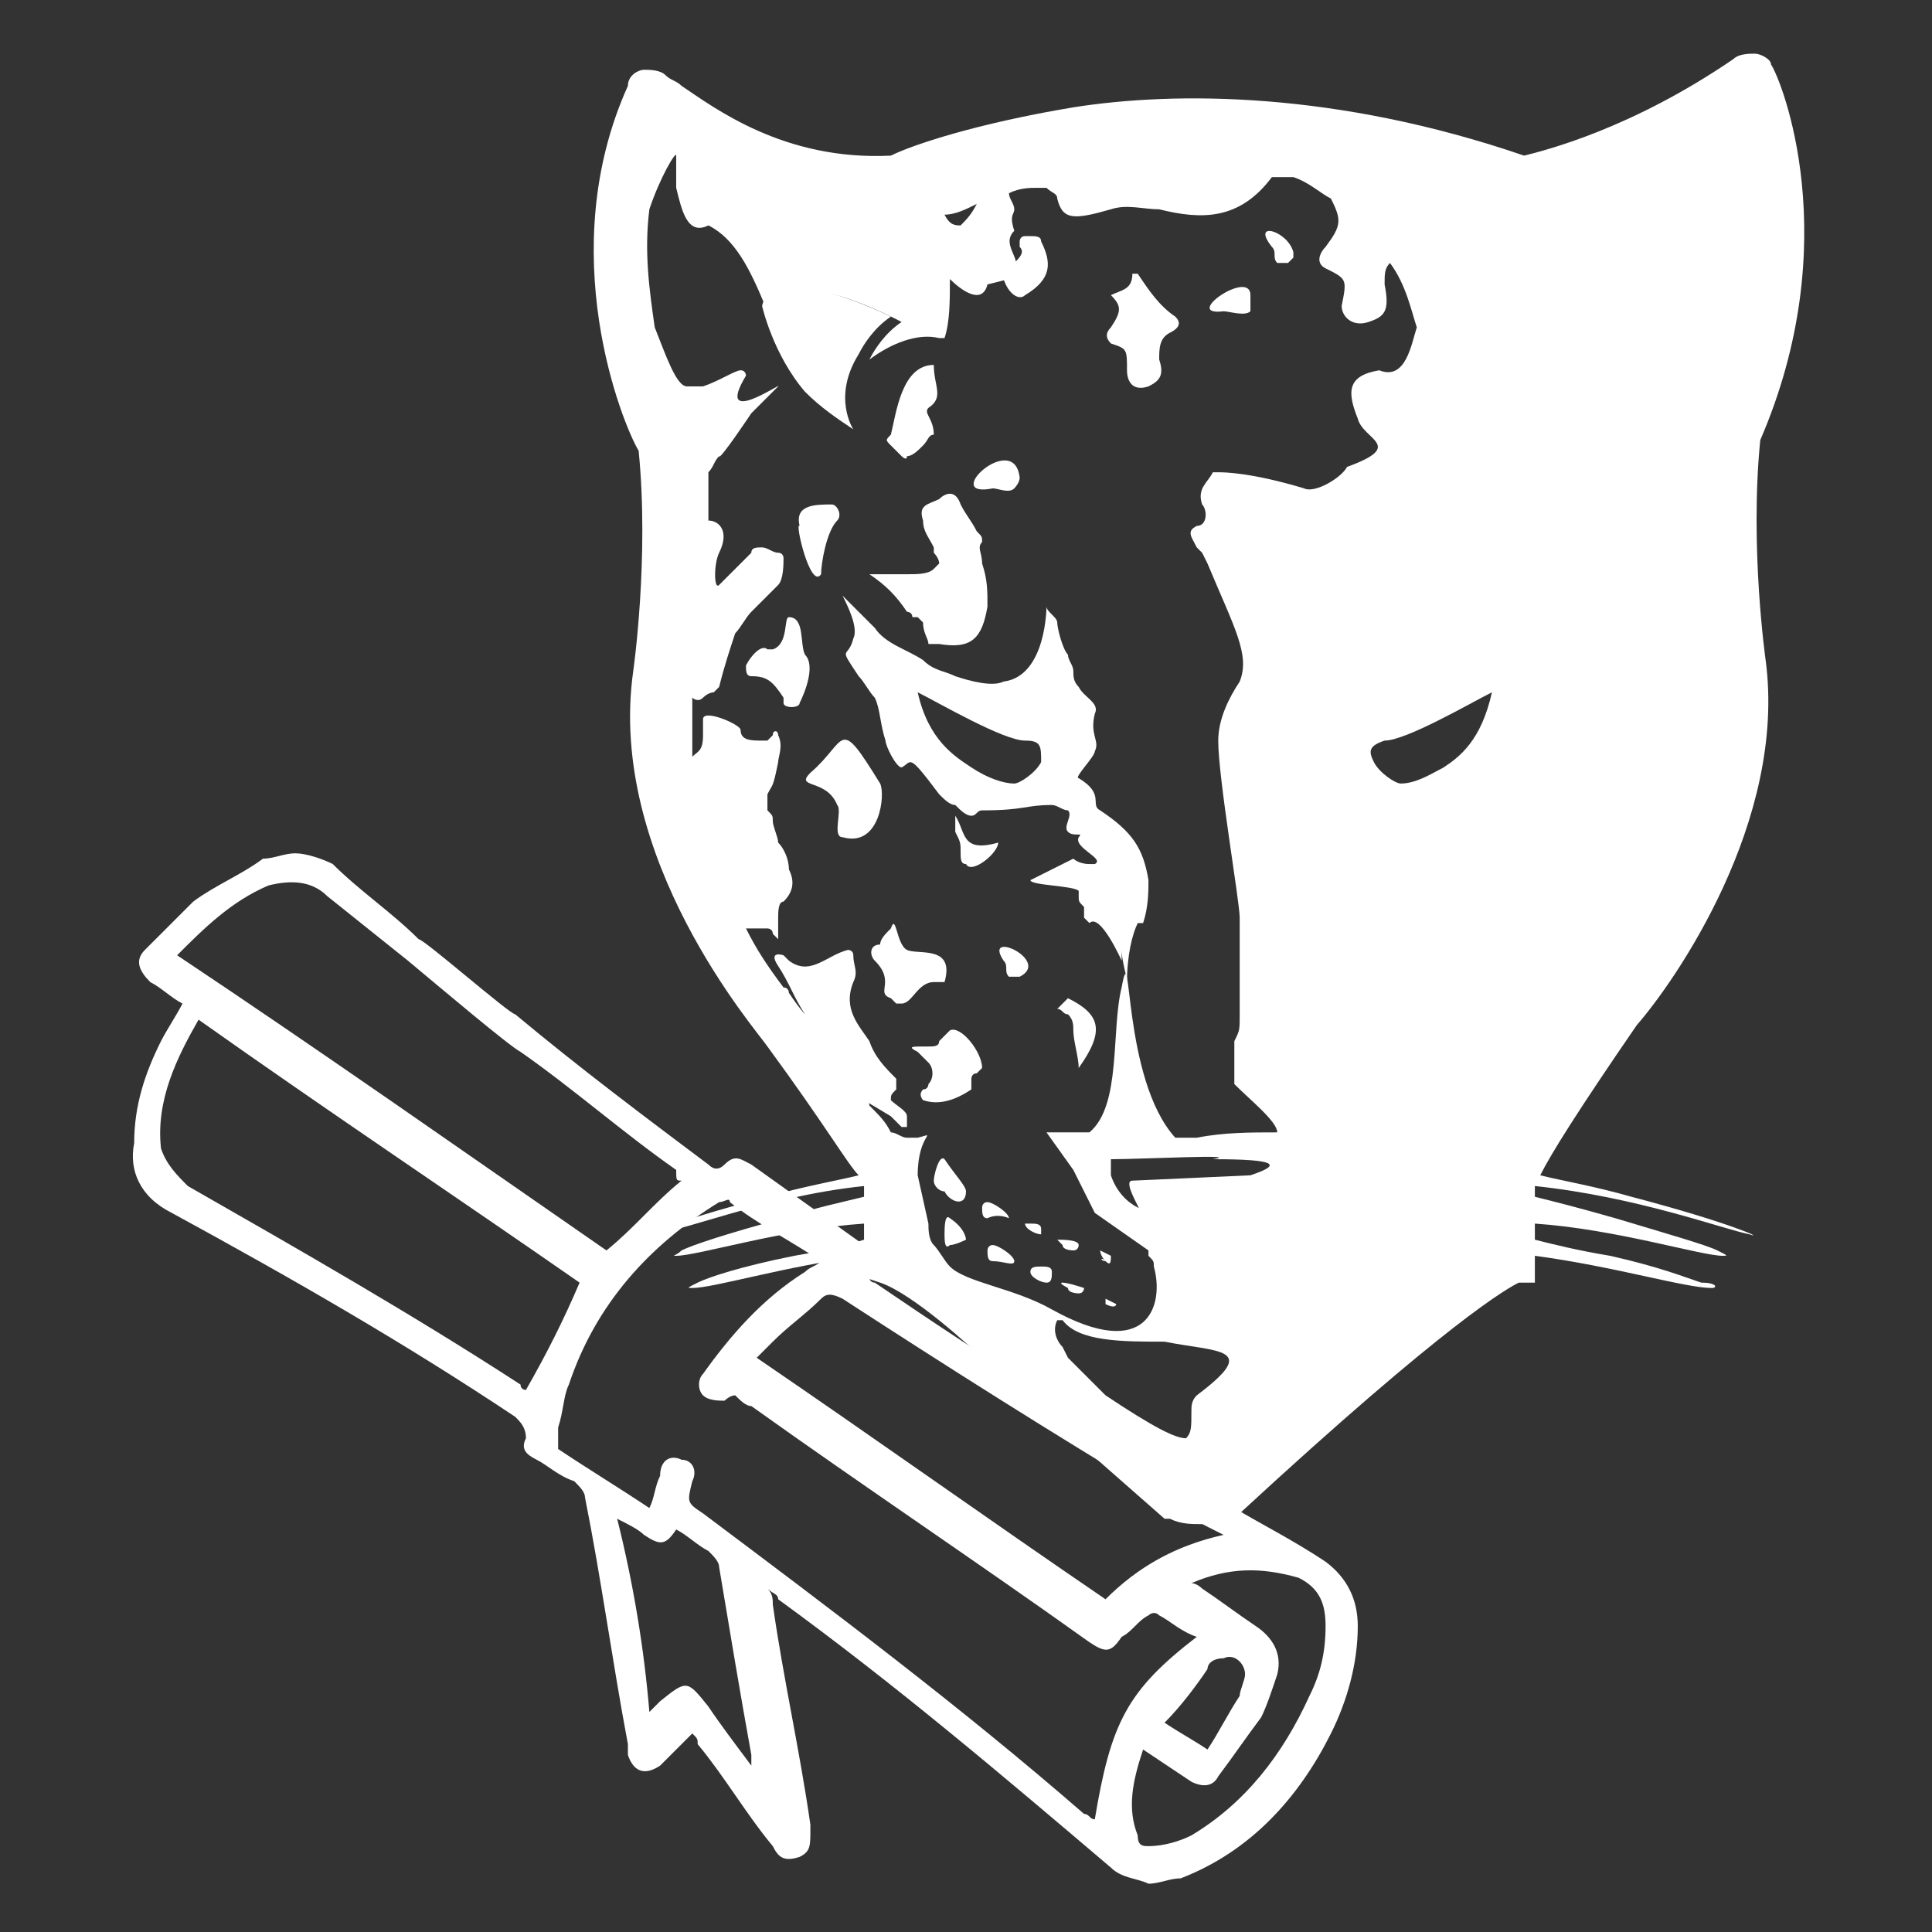 <?xml version="1.0" encoding="utf-8"?>
<!-- Generator: Adobe Illustrator 27.4.0, SVG Export Plug-In . SVG Version: 6.00 Build 0)  -->
<svg version="1.1" id="Layer_1" xmlns="http://www.w3.org/2000/svg" xmlns:xlink="http://www.w3.org/1999/xlink" x="0px" y="0px"
	 viewBox="0 0 36 36" style="enable-background:new 0 0 36 36;" xml:space="preserve">
<rect x="0" y="0" width="36" height="36" fill="#333333" stroke="none"/>
<style type="text/css">
	.st0{display:none;}
	.st1{fill:#FFFFFF;}
</style>
<rect x="-148.9" y="-135.6" class="st0" width="1259.7" height="930.3"/>
<g>
	<path class="st1" d="M3.2,22.6c2.2,1.2,4.3,2.4,6.4,3.8c0.1,0.1,0.2,0.2,0.2,0.4c-0.1,0.2,0,0.3,0.2,0.4c0.2,0.1,0.4,0.3,0.7,0.4
		c0.1,0.1,0.2,0.2,0.2,0.3c0.3,1.5,0.5,3,0.8,4.6c0,0.1,0,0.1,0,0.2c0.1,0.3,0.3,0.4,0.6,0.2c0.2-0.2,0.4-0.4,0.6-0.6
		c0.1,0.1,0.1,0.1,0.1,0.2c0.5,0.6,0.9,1.3,1.4,1.9c0.1,0.2,0.2,0.3,0.5,0.2c0.2-0.1,0.2-0.2,0.2-0.5c0,0,0-0.1,0-0.1
		c-0.2-1.4-0.5-2.7-0.7-4.1c0-0.1,0-0.2-0.1-0.3c0.1,0.1,0.2,0.1,0.2,0.2c2.2,1.6,4.2,3.3,6.2,5c0.2,0.2,0.5,0.2,0.7,0.3
		c0.2,0,0.4-0.1,0.6-0.1c1.3-0.5,2.2-1.5,2.8-2.7c0.3-0.6,0.5-1.3,0.5-2c0-0.5-0.2-0.9-0.6-1.2c-0.6-0.4-1.2-0.7-1.7-1
		c-2.3-1.3-4.5-2.7-6.7-4.2c0,0-0.1,0-0.1-0.1c0.2-0.3,0.1-0.4-0.1-0.6c-0.7-0.5-1.4-1-2.1-1.5c-0.2-0.1-0.3-0.2-0.5,0
		c-0.1,0.1-0.2,0.1-0.3,0c-1.2-0.9-2.4-1.8-3.6-2.8c-0.1,0-1.7-1.4-1.8-1.4c0,0,0,0,0,0c-0.5-0.5-1.1-0.9-1.6-1.4
		c-0.2-0.1-0.5-0.2-0.7-0.2c-0.2,0-0.4,0.1-0.6,0.1c-0.4,0.3-0.9,0.5-1.3,0.8c-0.3,0.3-0.6,0.6-0.9,0.9c-0.2,0.2-0.1,0.4,0.1,0.6
		c0.2,0.1,0.4,0.3,0.6,0.4c-0.1,0.2-0.3,0.5-0.4,0.7c-0.3,0.6-0.5,1.2-0.5,1.9C2.4,21.8,2.6,22.3,3.2,22.6z M12.7,22
		c-0.5,0.4-0.9,0.9-1.4,1.3c-2.6-1.8-5.3-3.7-8-5.5c0.5-0.5,1-1,1.7-1.3c0.4-0.1,0.8-0.1,1.1,0.2c0.5,0.4,1,0.8,1.5,1.2c0,0,0,0,0,0
		c0.6,0.5,1.9,1.6,2.1,1.7c1,0.7,1.9,1.5,2.9,2.2C12.6,22,12.6,22,12.7,22z M22.8,28.6c-0.9,0.2-1.6,0.6-2.2,1.2
		c-2.2-1.5-4.3-3-6.5-4.5c0.1-0.1,0.2-0.2,0.3-0.3c0.3-0.3,0.6-0.5,0.9-0.8c0.1-0.1,0.2-0.1,0.4,0c2,1.3,3.9,2.5,5.9,3.7
		C22,28.2,22.4,28.4,22.8,28.6z M21.3,32.6c0.3,0.2,0.6,0.4,0.9,0.6c0.2,0.1,0.4,0.1,0.5-0.1c0.3-0.4,0.5-0.7,0.8-1.1
		c0.1-0.2,0.2-0.5,0.3-0.8c0.1-0.4-0.1-0.7-0.4-0.9c-0.3-0.2-0.7-0.5-1-0.7c0,0-0.1-0.1-0.2-0.1c0.7-0.3,1.3-0.3,2-0.1
		c0.4,0.2,0.5,0.5,0.5,0.9c0,0.5-0.1,0.9-0.3,1.3c-0.5,1.1-1.2,2-2.2,2.6c-0.2,0.1-0.5,0.2-0.8,0.2c-0.1,0-0.2,0-0.2-0.2
		C21,33.7,21.1,33.2,21.3,32.6z M22.8,30.9c0.2-0.1,0.4,0.1,0.4,0.3c0,0.1-0.1,0.3-0.1,0.4c-0.2,0.3-0.4,0.7-0.6,1
		c-0.3-0.2-0.5-0.3-0.8-0.5c0.3-0.3,0.6-0.7,0.8-1C22.5,31,22.6,30.9,22.8,30.9z M11.5,28.3C11.6,28.3,11.6,28.2,11.5,28.3
		c0.2,0.1,0.4,0.2,0.5,0.3c0.3,0.2,0.4,0.2,0.6-0.1c0.2,0.1,0.4,0.3,0.6,0.4c0.1,0.1,0.2,0.2,0.2,0.3c0.2,1.2,0.4,2.4,0.6,3.5
		c0,0.1,0,0.1,0,0.2c-0.3-0.4-0.6-0.8-0.8-1.1c-0.4-0.5-0.4-0.5-0.9-0.1c-0.1,0.1-0.1,0.1-0.2,0.2C12,30.7,11.8,29.5,11.5,28.3z
		 M10.4,26.6c0.1-0.3,0.1-0.6,0.2-0.8c0.5-1.5,1.5-2.6,2.8-3.4c0.1,0,0.2-0.1,0.2,0c0.5,0.4,1.1,0.7,1.7,1.1
		c-0.1,0.1-0.2,0.1-0.3,0.2c-0.8,0.5-1.4,1.2-1.9,1.9c-0.1,0.1-0.1,0.3,0,0.4c0.1,0.1,0.3,0.1,0.4,0.1c0,0,0.1-0.1,0.2-0.1
		c0.1,0.1,0.2,0.2,0.3,0.2c2.1,1.5,4.2,2.9,6.3,4.4c0.3,0.2,0.4,0.2,0.6-0.1c0.2-0.1,0.3-0.3,0.5-0.4c0,0,0.1-0.1,0.2,0
		c0.2,0.1,0.4,0.3,0.7,0.4c-1.3,1-1.6,1.6-1.9,3.4c-0.1,0-0.1-0.1-0.2-0.1c-2.3-2-4.7-3.8-7.1-5.6c-0.3-0.2-0.3-0.2-0.2-0.6
		c0.1-0.2,0-0.4-0.2-0.4c-0.2-0.1-0.4,0-0.4,0.3c-0.1,0.2-0.1,0.4-0.2,0.6c-0.6-0.4-1.1-0.7-1.7-1.1C10.4,26.7,10.4,26.6,10.4,26.6z
		 M3,21.4c-0.1-0.9,0.3-1.7,0.7-2.4c2.4,1.7,4.8,3.3,7.1,4.9c-0.3,0.7-0.6,1.3-1,2c0,0-0.1,0-0.1-0.1c-2-1.3-4.1-2.5-6.2-3.7
		C3.3,21.9,3.1,21.7,3,21.4z"/>
	<g>
		<g>
			<path class="st1" d="M16.3,17.9c0.4,0.4,0,0.6,0.3,0.7c0,0,0.1,0.1,0.1,0.1c0,0,0.1,0,0.1,0c0.2,0,0.3-0.4,0.6-0.4
				c0.1,0,0.2,0,0.2,0c0.2-0.7-0.5-0.5-0.7-0.6c-0.2-0.1-0.2-0.7-0.3-0.4c-0.1,0.1-0.2,0.2-0.2,0.3C16.2,17.6,16.2,17.8,16.3,17.9z"
				/>
			<path class="st1" d="M16.9,11.4c0,0,0.1,0,0.1,0.1c0,0,0,0,0.1,0c0,0,0,0,0,0c0,0,0,0,0.1,0.1c0,0,0,0,0,0c0,0,0,0,0,0
				c0,0.2,0.1,0.3,0.1,0.4c0,0,0,0,0,0c0,0,0,0,0,0c0,0,0,0,0.1,0c0,0,0,0,0.1,0c0.6,0.1,0.8-0.1,0.9-0.7c0-0.3,0-0.5-0.1-0.8
				c0-0.2-0.1-0.3,0-0.4c0-0.1,0-0.1-0.1-0.2c-0.1-0.2-0.2-0.3-0.3-0.5c-0.1-0.3-0.3-0.2-0.4-0.1c-0.2,0.1-0.4,0.1-0.3,0.4
				c0,0.2,0.1,0.3,0.2,0.5c0,0,0,0.1,0,0.1c0,0,0.1,0.1,0.1,0.2l-0.1,0.1c-0.1,0.1-0.3,0.1-0.5,0.1c-0.1,0-0.1,0-0.2,0
				c-0.1,0-0.1,0-0.2,0c-0.1,0-0.1,0-0.2,0c0,0-0.1,0-0.1,0C16.5,10.9,16.7,11.1,16.9,11.4z"/>
			<path class="st1" d="M16.6,8.3C16.6,8.3,16.6,8.3,16.6,8.3c0.1,0.1,0.1,0.1,0.2,0.2c0,0,0.1,0.1,0.1,0c0.1,0,0.2-0.1,0.3-0.2
				c0.1-0.1,0.1-0.2,0.2-0.2c0-0.3-0.2-0.4-0.1-0.5c0.3-0.2,0.1-0.4,0.1-0.8c-0.6,0-0.7,0.9-0.8,1.3C16.5,8.2,16.5,8.2,16.6,8.3
				C16.5,8.3,16.6,8.3,16.6,8.3z"/>
			<path class="st1" d="M15.1,14.4c-0.3,0.3,0.3,0.1,0.5,0.6c0.1,0.1-0.1,0.6,0.1,0.6c0.7,0.2,0.8-0.8,0.7-1
				C15.6,13.3,15.8,13.8,15.1,14.4z"/>
			<path class="st1" d="M13.9,12.4c0,0.1,0,0.2,0.1,0.2c0.3,0,0.4,0.1,0.6,0.4c0,0,0,0,0,0.1c0,0.1,0.3,0.1,0.3,0
				c0.1-0.2,0.3-0.7,0.1-0.9c-0.1-0.2,0-0.7-0.3-0.7c-0.1,0,0,0.5-0.3,0.6c0,0,0,0-0.1,0C14.2,12,14,12.2,13.9,12.4z"/>
			<path class="st1" d="M17.8,15.2c0,0.1,0,0.2,0,0.2c0,0,0,0.1,0,0.1c0.1,0.2,0.1,0.2,0.1,0.4c0,0.1,0,0.2,0.1,0.2
				c0.1,0.2,0.6-0.2,0.6-0.4C17.9,15.9,18,15.5,17.8,15.2z"/>
			<path class="st1" d="M18.7,17.9c0.1,0.1,0,0.2,0.1,0.3c0,0,0.1,0,0.2,0C19.6,17.9,18.3,17.3,18.7,17.9z"/>
			<path class="st1" d="M18.5,9.1c0.1,0,0.3,0.1,0.4,0c0,0,0.1-0.1,0.1-0.2C18.9,8,17.5,9.3,18.5,9.1z"/>
			<path class="st1" d="M23.7,4.6c0.1,0.1,0,0.2,0.1,0.3c0,0,0.1,0,0.2,0c0,0,0.1-0.1,0.1-0.1l0-0.1C24,4.3,23.3,4.1,23.7,4.6z"/>
			<path class="st1" d="M22.8,5.8c0.1,0,0.4,0.1,0.5,0c0,0,0-0.2,0-0.3C23.3,5,22,5.9,22.8,5.8z"/>
			<path class="st1" d="M19.9,18.6c-0.1,0.1-0.1,0.1-0.2,0.2c0.1,0,0.1,0.1,0.2,0.1C20,19,20,19.1,20,19.2c0,0.2,0.1,0.5,0.1,0.7
				C20.6,19.2,20.5,18.9,19.9,18.6z"/>
			<path class="st1" d="M19.1,5.5c0.5-0.3,0.5-0.6,0.3-1c0-0.1-0.1-0.1-0.2-0.1l-0.1,0c-0.1,0-0.1,0.1-0.1,0.1c0,0,0,0.1,0,0.1
				c0.1,0.1,0,0.2-0.1,0.3c-0.1,0.1-0.1,0.2-0.2,0.3C18.8,5.5,19,5.6,19.1,5.5z"/>
			<path class="st1" d="M15.3,10.7c0-0.2,0.1-0.8,0.3-1c0.1-0.1,0-0.3-0.1-0.3c-0.3,0-0.7,0-0.6,0.4C14.8,9.7,15.1,11,15.3,10.7z"/>
			<path class="st1" d="M17.1,19.6c0.1,0.1,0.1,0.1,0.2,0.2c0.1,0.1,0.1,0.3,0,0.4c0,0,0,0.1-0.1,0.1c-0.1,0.1,0,0.2,0,0.2
				c0.3,0.1,0.6,0,0.9-0.2c0,0,0,0,0,0c0,0,0,0,0,0c0,0,0,0,0,0c0-0.1,0-0.2,0-0.2c0,0,0-0.1,0.1-0.1c0,0,0.1-0.1,0.1-0.1
				c0,0,0,0,0,0c0-0.3-0.4-0.8-0.6-0.7c0,0,0,0,0,0c0,0,0,0,0,0l-0.2,0.2c0,0.1-0.1,0.1-0.2,0.1c0,0-0.1,0-0.1,0
				C17,19.5,16.9,19.5,17.1,19.6z"/>
			<path class="st1" d="M22.3,26C22.3,26,22.3,26,22.3,26C22.3,26,22.3,26,22.3,26z"/>
			<path class="st1" d="M19.8,23.2c0,0.1,0.2,0.1,0.2,0.1c0.1,0,0.1-0.1,0.1-0.1c0-0.1-0.3-0.1-0.4-0.1
				C19.7,23.1,19.8,23.2,19.8,23.2z"/>
			<path class="st1" d="M20.6,23.5c0.1,0.1,0.1,0,0.1-0.1c0,0-0.2-0.1-0.2-0.1C20.5,23.3,20.5,23.4,20.6,23.5
				C20.5,23.5,20.5,23.4,20.6,23.5z"/>
			<path class="st1" d="M19.4,22.9c0-0.1-0.1-0.1-0.2-0.1c-0.1,0-0.1,0-0.1,0c0,0.1,0.2,0.2,0.3,0.2C19.4,23.1,19.4,23,19.4,22.9z"
				/>
			<path class="st1" d="M18.8,22.7c0-0.1-0.3-0.3-0.4-0.3c-0.1,0-0.1,0.1-0.1,0.1c0,0.1,0,0.2,0.1,0.2
				C18.6,22.6,18.8,22.7,18.8,22.7z"/>
			<path class="st1" d="M19.8,23.9c-0.1,0,0.1,0.1,0.1,0.1c0,0.1,0.2,0.1,0.2,0.1c0.1,0,0.1-0.1,0.1-0.1
				C20.2,24,19.9,23.9,19.8,23.9z"/>
			<path class="st1" d="M20.6,24.3C20.6,24.3,20.7,24.3,20.6,24.3c0.2,0.1,0.2,0,0.2,0c0,0-0.2-0.1-0.2-0.1
				C20.6,24.2,20.6,24.2,20.6,24.3z"/>
			<path class="st1" d="M19.2,23.7c0,0.1,0.2,0.2,0.3,0.2c0.1,0,0.1-0.1,0.1-0.2c0-0.1-0.1-0.1-0.2-0.1
				C19.3,23.6,19.2,23.6,19.2,23.7z"/>
			<path class="st1" d="M18.5,23.2c-0.1,0-0.1,0.1-0.1,0.1c0,0.1,0,0.2,0.1,0.2c0.2,0,0.4,0.1,0.4,0C18.9,23.4,18.6,23.2,18.5,23.2z
				"/>
			<path class="st1" d="M18,22.2c0-0.1-0.2-0.3-0.4-0.6c-0.1-0.1-0.2,0.3-0.2,0.4c0,0.1,0.1,0.2,0.2,0.2C17.7,22.4,18,22.5,18,22.2z
				"/>
			<path class="st1" d="M17.7,22.7c-0.1-0.1-0.1,0.2-0.1,0.3c0,0.1,0,0.3,0.1,0.2c0.1,0,0.3-0.1,0.3-0.1C18,23.1,18,22.9,17.7,22.7z
				"/>
			<path class="st1" d="M21.2,5.1c0,0-0.1,0-0.1,0c0,0.3-0.2,0.3-0.4,0.4c0.2,0.2,0.2,0.3,0,0.6c-0.1,0.1-0.1,0.2,0,0.3
				C21,6.5,21,6.5,21,6.9c0,0.2,0.1,0.4,0.4,0.3c0.2-0.1,0.3-0.2,0.2-0.5c0-0.2,0-0.4,0.2-0.5c0.2-0.1,0.2-0.2,0.1-0.3
				C21.6,5.7,21.4,5.4,21.2,5.1z"/>
			<path class="st1" d="M20.5,15.1c-0.2-0.1,0.1-0.3-0.4-0.6c-0.1,0,0.3-0.4,0.3-0.5c0.1-0.2-0.1-0.3,0-0.7c0.1-0.2-0.2-0.3-0.3-0.5
				C20,12.7,20,12.6,20,12.5c0-0.1-0.1-0.2-0.1-0.3c-0.1-0.1-0.2-0.5-0.2-0.6c0-0.1-0.2-0.2-0.2-0.3c0,0,0,1.3-0.8,1.4
				c-0.2,0.1-0.6,0-0.9-0.1c-0.2-0.1-0.4-0.1-0.6-0.3c-0.3-0.2-0.7-0.3-0.9-0.6c-0.2-0.2-0.4-0.4-0.6-0.6c0.1,0.2,0.3,0.6,0.2,0.8
				c-0.1,0.4-0.3,0.1,0.1,0.7c0.1,0.1,0.2,0.3,0.3,0.4c0.1,0.2,0.1,0.5,0.2,0.8c0,0.1,0.2,0.5,0.3,0.5c0.2-0.1,0.1-0.3,0.7,0.5
				c0.1,0.1,0.2,0.2,0.3,0.2c0.1,0.1,0.2,0.2,0.3,0.2c0.1,0,0.1-0.1,0.2-0.1c0.8,0,0.8-0.1,1.3-0.1c0.1,0,0.2,0.1,0.3,0.1
				c0.1,0.1-0.1,0.3,0,0.4c0.1,0.1,0.3,0,0.2,0.1c-0.1,0.2,0.5,0.4,0.3,0.5c0,0-0.1,0-0.1,0C20.1,16.1,20,16,20,16
				c0,0-0.8,0.4-0.8,0.4c0,0.1,0.8,0.1,0.9,0.2c0,0,0,0,0,0.1c0,0.1,0,0.1,0.1,0.2c0,0.1,0,0.1,0,0.2c0,0,0.1,0.1,0.1,0.1
				c0.2-0.2,0.6,0.7,0.6,0.7c0,0,0-0.1,0-0.2c0,0.2,0.1,0.5,0.1,0.6c0-0.5,0.1-0.9,0.2-1.1c0,0,0,0,0.1,0c0.1-0.3,0.1-0.6,0.1-0.8
				C21.3,15.8,21.1,15.5,20.5,15.1z M19.4,14.2c-0.1,0.2-0.4,0.4-0.5,0.4c-0.2,0-0.5-0.1-0.8-0.3c-0.3-0.2-0.8-0.5-1-1.4
				c0.4,0.2,1.6,0.9,2,0.9C19.4,13.8,19.4,13.9,19.4,14.2z"/>
			<path class="st1" d="M32.9,12.3c0,0-0.3-2.1-0.1-4.1c1.6-3.7,0.4-6.7,0.2-7C33,1.1,32.8,1,32.7,1c-0.1,0-0.3,0-0.4,0.1
				c-1.9,1.3-3.5,1.7-3.9,1.8C24.9,1.7,21.9,1.7,20,2c-1.8,0.3-3,0.7-3.4,0.9c-2,0.1-3.3-0.9-3.9-1.3c-0.1-0.1-0.2-0.1-0.3-0.2
				c-0.1-0.1-0.3-0.1-0.4-0.1c-0.1,0-0.3,0.1-0.3,0.3c-1.4,3.1-0.1,6.3,0.2,6.8c0.2,2-0.1,4.1-0.1,4.1c-0.5,3.5,2.3,6.7,2.5,7
				c1.1,1.5,1.5,2.2,1.7,2.4c-0.4,0.1-1,0.2-1.7,0.4c-1.9,0.5-2.5,0.8-2.2,0.7c-0.1,0-0.1,0,0,0c0.5,0,2.1-0.7,4-0.9l0,0.2
				c-0.4,0.1-0.9,0.2-1.5,0.4c-1.1,0.3-1.7,0.5-1.9,0.6c-0.1,0.1-0.2,0.1-0.1,0.1c0.4,0,2-0.5,3.5-0.6l0,0.3
				c-0.3,0.1-0.7,0.2-1.3,0.3c-1,0.2-1.6,0.4-1.8,0.5c-0.2,0.1-0.2,0.1-0.1,0.1c0.4,0,1.7-0.4,3.2-0.6l0,0.4l0.3,0.1
				c0.6,0.2,1.7,1.2,2,1.5l3.3,2.9l0.1,0c0.2,0.1,0.4,0.1,0.6,0.1c0.4,0,0.6-0.2,0.7-0.2l0,0c3.9-3.6,5-4.2,5.2-4.3l0.3,0l0-0.5
				c1.5,0.2,2.8,0.6,3.3,0.6c0.1,0,0.1-0.1-0.2-0.1c-0.3-0.1-0.8-0.3-1.7-0.5c-0.6-0.1-1-0.2-1.4-0.3l0-0.3c1.5,0.1,3.1,0.6,3.5,0.6
				c0.1,0,0.1,0-0.1-0.1c-0.2-0.1-0.9-0.3-1.9-0.6c-0.7-0.2-1.1-0.3-1.5-0.4l0-0.2c1.9,0.2,3.5,0.8,4,0.9c0.1,0,0.1,0,0,0
				c0.3,0.1-0.3-0.2-2.2-0.7c-0.7-0.2-1.3-0.3-1.7-0.4c0.2-0.4,0.7-1.2,1.8-2.8C31.2,18.3,33.3,15.3,32.9,12.3z M17.6,4
				C17.8,4,18,3.9,18.2,3.8C18.1,4,18,4.1,17.9,4.2C17.8,4.2,17.7,4.2,17.6,4C17.6,4.1,17.6,4.1,17.6,4z M22.3,26
				C22.3,26,22.3,26,22.3,26c-0.1,0.1-0.1,0.2-0.1,0.3c0,0.3,0,0.4-0.1,0.5c-0.2,0-0.6-0.2-1.5-0.8c-0.1-0.1-0.3-0.3-0.4-0.4
				c-0.1-0.1-0.2-0.2-0.3-0.3l-0.1-0.2c-0.1-0.1-0.2-0.3-0.1-0.5c0.1,0,0.1,0,0.1,0c0.3,0.4,1.1,0.4,1.9,0.4
				C22.7,25.2,23.5,25.1,22.3,26z M23.3,21.9L21.1,22c-0.2,0,0.2,0.6,0.1,0.5c-0.2-0.1-0.4-0.3-0.5-0.6c0,0,0-0.3,0-0.3
				c0.6,0,2.5-0.1,1.9,0C23.8,21.6,23.9,21.7,23.3,21.9z M24.3,9.1c-1-0.3-1.5-0.3-1.6-0.3c0,0-0.1,0-0.1,0
				c-0.1,0.2-0.3,0.3-0.2,0.6c0.1,0.1,0.1,0.4-0.1,0.4c-0.2,0.1-0.1,0.2,0,0.4l0.1,0.1l0.1,0.2c0.5,1.2,0.8,1.7,0.6,2.2c0,0,0,0,0,0
				c-0.2,0.3-0.4,0.7-0.4,1.1c0,0.7,0.4,3,0.4,3.3c0,0.9,0,0.5,0,1.1c0,0.4,0-0.2,0,0.7c0,0.3,0,0.3-0.1,0.5c0,0.2,0,0.6,0,0.7
				c0,0,0,0.1,0,0.1c0.3,0.3,0.8,0.7,0.8,0.9c-0.5,0-1,0-1.5,0.1c-0.1,0-0.3,0-0.4,0c-1-1.1-0.8-3.9-1-2.8c-0.2,0.8,0,2.2-0.6,2.7
				l-0.2,0l-0.6,0l0.5,0.7l0.4,0.8l1,0.7c0,0,0,0,0,0c0,0,0,0,0,0.1c0.1,0.1,0.1,0.1,0.1,0.2c0.2,0.7-0.1,1.8-1.9,0.8
				c-0.7-0.4-1.6-0.5-1.9-0.8c-0.1-0.1-0.2-0.3-0.3-0.4c0,0,0,0,0,0c0,0,0,0,0,0l0,0c-0.1-0.1-0.1-0.3-0.1-0.4l-0.2-0.9
				c0-0.8,0.4-0.8,0-0.7c0,0,0,0-0.2,0c-0.1,0-0.2-0.1-0.3-0.1c-0.1-0.2-0.2-0.3-0.4-0.5c0,0,0,0,0,0l0,0c0,0,0-0.1-0.1-0.1l0.5,0.3
				l0.1,0.1c0,0,0,0,0.1,0.1c0,0,0.1,0,0.1,0c0-0.1,0-0.1,0-0.2c0-0.1-0.2-0.2-0.3-0.3c0-0.1,0-0.1,0.1-0.2c0-0.1,0-0.2,0-0.2
				c-0.2-0.2-0.4-0.4-0.5-0.7c-0.2-0.3-0.5-0.6-0.3-1.1c0.1-0.2,0-0.3,0-0.5c0-0.1-0.1-0.1-0.1-0.1c-0.4,0.1-0.7,0.5-1.1,0.2
				c0,0,0,0-0.1-0.1c0,0-0.3-0.1-0.1,0.2c0.2,0.3,0.3,0.6,0.5,0.9l0,0c0,0-0.1-0.1-0.3-0.4c0,0,0-0.1-0.1-0.1c0,0,0,0,0,0
				c-0.3-0.4-0.5-0.7-0.7-1.1c0.1,0,0.2,0,0.4,0c0,0,0.1,0,0.1,0.1c0,0,0.1,0.1,0.1,0.1c0-0.1,0,0,0-0.1c0-0.1,0-0.2,0-0.3
				c0-0.1,0-0.3,0.1-0.3c0.2-0.2,0.2-0.4,0.1-0.6c0-0.2-0.1-0.4-0.2-0.5c0-0.1-0.1-0.3-0.1-0.4c0-0.1,0-0.1-0.1-0.2c0,0,0,0,0,0
				c0,0,0,0,0-0.1c0-0.1,0-0.1,0-0.2c0,0,0,0,0,0c0.1-0.2,0.1-0.1,0.2-0.6c0-0.1,0.1-0.3,0-0.5c0-0.1-0.1-0.1-0.1,0
				c0,0-0.1,0.1-0.1,0.1c0,0,0,0,0,0c0,0,0,0,0,0c0,0,0,0,0,0c0,0-0.1,0-0.1,0c-0.2,0-0.4,0-0.4-0.2c0-0.1-0.7-0.4-0.7-0.2
				c0,0,0,0.2,0,0.3c0,0.3-0.1,0.3-0.2,0.4c0-0.3,0-0.7,0-1.1c0,0,0.1,0.1,0.2,0c0.1-0.1,0.2-0.1,0.2-0.1c0,0,0,0,0.1-0.1
				c0.1-0.4,0.2-0.7,0.3-1c0.1-0.1,0.2-0.3,0.3-0.4c0,0,0,0,0.1-0.1c0.1-0.1,0.1-0.1,0.2-0.2c0,0,0.1-0.1,0.1-0.1
				c0,0,0.1-0.1,0.1-0.1c0.1-0.1,0.1-0.4,0.1-0.5c0,0,0-0.1-0.1-0.1c-0.1,0-0.2-0.1-0.3-0.1c-0.1,0-0.2,0-0.2,0.1c0,0,0,0,0,0
				c0,0,0,0,0,0c-0.2,0.2-0.4,0.4-0.6,0.6c0,0,0,0,0,0c-0.1,0.1-0.1-0.4,0-0.6c0.2-0.4,0-0.6-0.2-0.6c0-0.3,0-0.6,0-0.9
				c0.1-0.1,0.1-0.2,0.2-0.3C13.4,8.6,14,7.7,14,7.7c0.1-0.1,0.1-0.1,0.2-0.2c0.1-0.1,0.2-0.2,0.3-0.3c0.1-0.1-1.2,0.8-0.6-0.2
				c0,0,0-0.1-0.1-0.1c-0.1,0-0.4,0.2-0.7,0.3c-0.1,0-0.1,0-0.1,0c0,0,0,0,0,0c-0.1,0-0.2,0-0.2,0c-0.2,0-0.4-0.6-0.6-1.1
				c-0.1-0.7-0.2-1.4-0.1-2.2c0.2-0.6,0.5-1.1,0.5-1c0,0.2,0,0.4,0,0.6c0,0,0,0,0,0c0.1,0.4,0.2,0.9,0.6,0.7c1,0.5,1.1,2.3,2,3.2
				c-0.6-0.7-0.8-1.6-0.8-1.6c0.2-1,2.4,0.2,2.4,0.2c-0.3,0.2-0.5,0.5-0.6,0.7c0.4-0.3,0.9-0.5,1.3-0.4c0,0,0.1,0,0.1,0
				c0.1-0.3,0.1-0.7,0.1-1.1c0.2,0.2,0.6,0.5,0.7,0.1c0,0,0.4-0.1,0.4-0.1c0.4-0.3-0.2-0.6,0.1-0.9C18.8,4,18.9,4,18.9,3.9
				c0-0.1-0.1-0.2-0.1-0.3c0.2-0.1,0.4-0.1,0.5-0.1c0,0,0,0,0,0c0.1,0,0.1,0,0.2,0c0.1,0.1,0.2,0.1,0.2,0.2c0.1,0.4,0.3,0.4,1,0.2
				c0.3-0.1,0.6,0,0.9,0c0.8,0.2,1.5,0.2,2.1-0.6c0,0,0,0,0,0c0,0,0,0,0,0c0.1,0,0.1,0,0.2,0c0,0,0,0,0,0c0.1,0,0.1,0,0.2,0
				c0.3,0.1,0.5,0.3,0.7,0.4c0,0,0,0,0,0C25,4.1,25,4.2,24.7,4.6c-0.1,0.1-0.2,0.3,0,0.4c0.4,0.2,0.4,0.2,0.3,0.7
				C25,5.9,25.2,6.1,25.5,6c0.3-0.1,0.4-0.2,0.3-0.7c0-0.2,0-0.3,0.1-0.4c0.3,0.4,0.4,0.9,0.5,1.2c-0.1,0.3-0.2,1-0.7,0.8
				c-0.6,0.1-0.6,0.4-0.4,0.9c0.1,0.4,0.9,0.5-0.2,0.9C25,8.9,24.5,9.2,24.3,9.1z M26.9,14.3c-0.2,0.1-0.5,0.3-0.8,0.3
				c-0.1,0-0.4-0.2-0.5-0.4c-0.1-0.2-0.1-0.3,0.2-0.4c0.4,0,1.6-0.7,2-0.9C27.6,13.8,27.2,14.1,26.9,14.3z"/>
			<path class="st1" d="M15.9,8c0,0-0.4-0.6,0.1-1.4c0.1-0.2,0.3-0.5,0.6-0.7c0,0-2.2-1.1-2.4-0.2c0,0,0.2,0.9,0.8,1.6
				C15.3,7.6,15.6,7.8,15.9,8z"/>
		</g>
	</g>
</g>
</svg>
